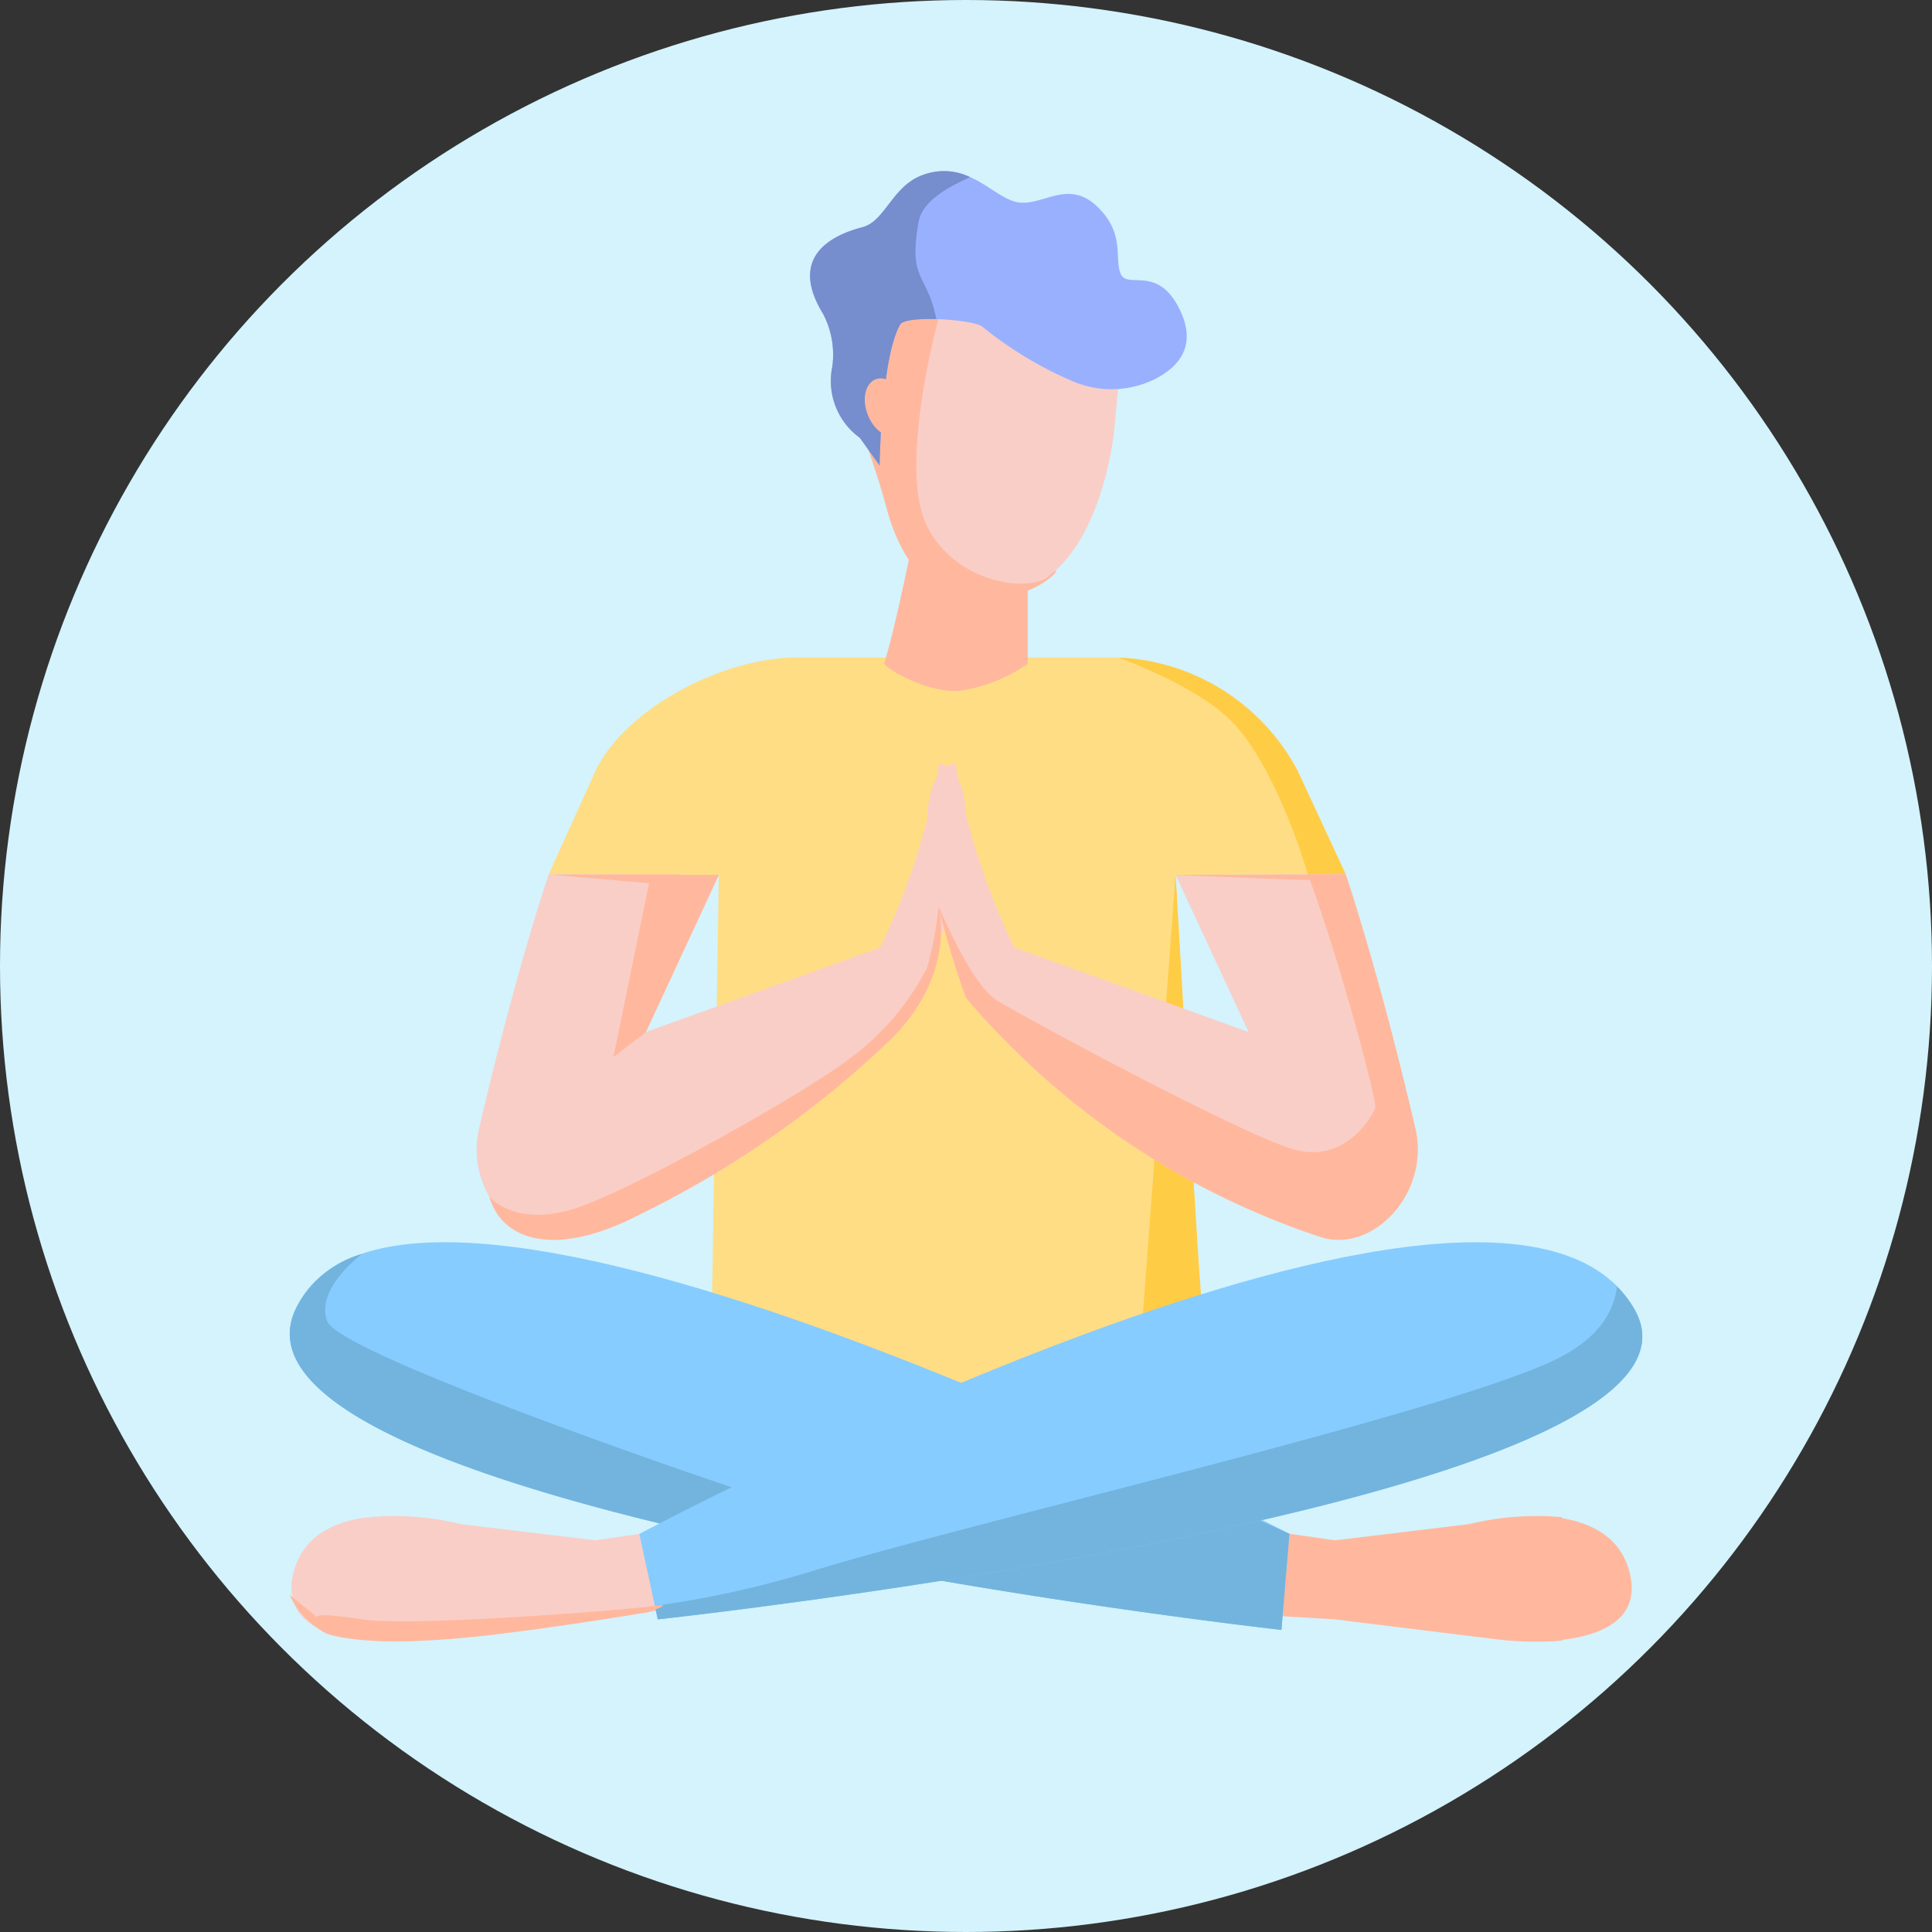 <svg xmlns="http://www.w3.org/2000/svg" width="115" height="115" viewBox="0 0 115 115">
  <rect x="0" y="0" width="115" height="115" fill="#333333" stroke="none"/>
  <g id="Group_7600" data-name="Group 7600" transform="translate(1350.203 -1464.506)">
    <circle id="Ellipse_770" data-name="Ellipse 770" cx="57.5" cy="57.5" r="57.5" transform="translate(-1350.203 1464.506)" fill="#d4f3fc"/>
    <g id="Grupo_1691" data-name="Grupo 1691">
      <g id="Grupo_1690" data-name="Grupo 1690">
        <g id="Grupo_1689" data-name="Grupo 1689">
          <path id="Trazado_2522" data-name="Trazado 2522" d="M-1280.227,1516.581l10.129-.026-2.861-6.158a12.666,12.666,0,0,0-10.737-6.753h-19.09c-4.379,0-10.2,3.026-11.972,6.754l-2.786,6.157,10.129.026-.453,28.26,14.047,4.286,15.21-4.771Z" fill="#ffdd85"/>
          <path id="Trazado_2523" data-name="Trazado 2523" d="M-1280.227,1516.581l-2.069,27.8s3.836-1.6,3.685-1.763S-1280.227,1516.581-1280.227,1516.581Z" fill="#ffcc46"/>
          <g id="Grupo_1682" data-name="Grupo 1682">
            <path id="Trazado_2524" data-name="Trazado 2524" d="M-1307.041,1559.849l-7.735,1.05-1.489-1.636.755-2.965,7.435-1.072Z" fill="#f9cec7"/>
            <g id="Grupo_1681" data-name="Grupo 1681">
              <path id="Trazado_2525" data-name="Trazado 2525" d="M-1314.776,1556.192l-8-.966a16.467,16.467,0,0,0-5.851-.365v7.267a19.34,19.34,0,0,0,4.117-.028l9.736-1.2-.111-.167A4.051,4.051,0,0,1-1314.776,1556.192Z" fill="#f9cec7"/>
              <path id="Trazado_2526" data-name="Trazado 2526" d="M-1332.717,1558.063c.537-2.053,2.252-2.912,4.109-3.206v7.274c-1.807-.2-3.634-.788-4.12-2.269A3.157,3.157,0,0,1-1332.717,1558.063Z" fill="#f9cec7"/>
              <g id="Grupo_1680" data-name="Grupo 1680">
                <line id="Línea_182" data-name="Línea 182" y2="3.126" transform="translate(-1321.078 1556.723)" fill="#f9cec7"/>
              </g>
            </g>
          </g>
          <g id="Grupo_1686" data-name="Grupo 1686">
            <path id="Trazado_2527" data-name="Trazado 2527" d="M-1278.611,1560.428l7.865.47,1.489-1.636-.755-2.965-7.435-1.072Z" fill="#ffb89e"/>
            <g id="Grupo_1685" data-name="Grupo 1685">
              <path id="Trazado_2528" data-name="Trazado 2528" d="M-1257.225,1554.814a16.882,16.882,0,0,0-5.518.412l-8,.966a4.047,4.047,0,0,1,.11,4.54l-.11.167,9.736,1.2a19.617,19.617,0,0,0,3.784.063Z" fill="#ffb89e"/>
              <path id="Trazado_2529" data-name="Trazado 2529" d="M-1253.211,1558.063c-.537-2.053-2.252-2.912-4.11-3.206v7.274C-1254.91,1561.86-1252.466,1560.911-1253.211,1558.063Z" fill="#ffb89e"/>
              <g id="Grupo_1683" data-name="Grupo 1683">
                <line id="Línea_183" data-name="Línea 183" y2="3.126" transform="translate(-1266.419 1556.723)" fill="none"/>
              </g>
              <g id="Grupo_1684" data-name="Grupo 1684">
                <line id="Línea_184" data-name="Línea 184" y2="3.126" transform="translate(-1264.443 1556.723)" fill="none"/>
              </g>
            </g>
          </g>
          <g id="Grupo_1688" data-name="Grupo 1688">
            <path id="Trazado_2530" data-name="Trazado 2530" d="M-1297.573,1503.978c.595-1.8,1.672-7.138,1.672-7.138l6.871,1.343v5.827a9.214,9.214,0,0,1-4.2,1.633C-1295.324,1505.659-1297.647,1504.181-1297.573,1503.978Z" fill="#ffb89e"/>
            <g id="Grupo_1687" data-name="Grupo 1687">
              <path id="Trazado_2531" data-name="Trazado 2531" d="M-1297.578,1487.381l1.3-7.633,13.2,1.564-.8,8.793s-1.021,10.882-8.049,9.587C-1299.531,1498.292-1297.917,1487.284-1297.578,1487.381Z" fill="#f9cec7"/>
            </g>
            <path id="Trazado_2532" data-name="Trazado 2532" d="M-1294.335,1483.451s-2.451,8.89-.685,12.38,6.215,3.967,7.275,2.937.091.989-3.434,1.469-5.47-2.478-6.264-5.527a45.238,45.238,0,0,0-2.067-5.948v-2.785l.782-1.282,2.262-2.083Z" fill="#ffb89e"/>
            <path id="Trazado_2533" data-name="Trazado 2533" d="M-1300.661,1486.337a5.229,5.229,0,0,0-.562-3.175c-2.28-3.732,1.171-4.817,2.375-5.139,1.331-.356,1.755-2.428,3.543-3.089,2.729-1.01,4.266,1.434,5.747,1.622s2.943-1.393,4.661.242.983,3.159,1.419,4.041,2.228-.6,3.53,2.164c.991,2.1-.1,3.33-1.445,4.037a5.863,5.863,0,0,1-5.047.122,22.784,22.784,0,0,1-5.3-3.218c-.514-.418-4.543-.7-4.878-.124-1.135,1.94-1.228,8.393-1.228,8.393l-1.175-1.646A4.179,4.179,0,0,1-1300.661,1486.337Z" fill="#99b0ff"/>
            <path id="Path_13075" data-name="Path 13075" d="M-1295.526,1477.715c.256-1.441,2.279-2.284,3.061-2.668a3.566,3.566,0,0,0-2.84-.113c-1.788.661-2.212,2.733-3.543,3.089-1.2.322-4.655,1.407-2.375,5.139a5.236,5.236,0,0,1,.562,3.175,4.179,4.179,0,0,0,1.64,4.23l1.175,1.646s.093-6.453,1.228-8.393c.156-.269,1.117-.349,2.149-.318C-1295.018,1480.721-1296.158,1481.274-1295.526,1477.715Z" fill="#768dce"/>
            <path id="Trazado_2534" data-name="Trazado 2534" d="M-1296.33,1488.328c.354.921.143,1.859-.472,2.095s-1.4-.318-1.754-1.239-.143-1.859.472-2.1S-1296.685,1487.412-1296.33,1488.328Z" fill="#ffb89e"/>
          </g>
          <path id="Trazado_2535" data-name="Trazado 2535" d="M-1332.628,1542.471c-5.446,11.911,58.7,19.052,58.7,19.052l.476-5.722S-1326.189,1528.391-1332.628,1542.471Z" fill="#86ccff"/>
          <path id="Trazado_2536" data-name="Trazado 2536" d="M-1276.892,1554.258s-15.381,2.991-18.128,2.465-34.852-11.224-35.707-13.574c-.55-1.509.927-3.074,2.055-4a6.329,6.329,0,0,0-3.956,3.325c-5.446,11.91,58.7,19.052,58.7,19.052l.476-5.722Z" fill="#72b4dd"/>
          <path id="Trazado_2537" data-name="Trazado 2537" d="M-1252.894,1542.471c6.412,11.421-58.157,18.428-58.157,18.428l-1.095-5.086S-1260.8,1528.391-1252.894,1542.471Z" fill="#86ccff"/>
          <path id="Trazado_2538" data-name="Trazado 2538" d="M-1252.894,1542.471a6.518,6.518,0,0,0-1.059-1.391c-.168,1.436-1.024,2.978-3.368,4.207-6.113,3.2-35.6,9.939-44.663,12.777a60.544,60.544,0,0,1-9.24,2.034l.173.8S-1246.482,1553.891-1252.894,1542.471Z" fill="#72b4dd"/>
          <path id="Trazado_2539" data-name="Trazado 2539" d="M-1283.61,1503.648c2.417.928,5.57,2.392,7.092,4.2,2.563,3.044,4.165,8.714,4.165,8.714l2.255-.006-2.861-6.158A12.674,12.674,0,0,0-1283.61,1503.648Z" fill="#ffcc46"/>
        </g>
        <path id="Trazado_2540" data-name="Trazado 2540" d="M-1270.1,1516.555s1.967,5.77,4.145,15.136c.888,3.816-2.515,7.419-5.6,6.459A47.106,47.106,0,0,1-1292.7,1523.9s-4.751-12.6-.65-13.993a40.723,40.723,0,0,0,3.52,10.995l13.948,5.036-4.343-9.359Z" fill="#f9cec7"/>
        <path id="Trazado_2541" data-name="Trazado 2541" d="M-1317.544,1516.555s-1.968,5.77-4.146,15.136c-.887,3.816,2.516,7.419,5.6,6.459a43.383,43.383,0,0,0,20.61-14.388s5.288-12.461,1.188-13.853a40.7,40.7,0,0,1-3.521,10.995l-13.947,5.036,4.343-9.359Z" fill="#f9cec7"/>
        <path id="Trazado_2542" data-name="Trazado 2542" d="M-1265.953,1531.69c-2.178-9.365-4.145-15.135-4.145-15.135l-2.255.006c1.792,4.769,4.166,13.557,4.006,13.918s-1.763,3.484-5.11,2.363-14.437-7.05-17.318-8.734c-1.14-.667-2.407-3.029-3.56-5.639a49.394,49.394,0,0,0,1.633,5.433,47.106,47.106,0,0,0,21.147,14.248C-1268.468,1539.11-1265.065,1535.507-1265.953,1531.69Z" fill="#ffb89e"/>
        <path id="Trazado_2543" data-name="Trazado 2543" d="M-1311.47,1516.581l-2.22,10.85,1.932-1.491,4.343-9.359Z" fill="#ffb89e"/>
        <path id="Trazado_2544" data-name="Trazado 2544" d="M-1321.078,1535.734s1.437,1.754,4.813.793,14.281-7.135,16.755-9.1a15.339,15.339,0,0,0,4.49-5.324,20.617,20.617,0,0,0,.685-3.638s1.123,3.995-2.851,7.917a59.02,59.02,0,0,1-14.96,10.43C-1317.161,1539.411-1320.326,1538.353-1321.078,1535.734Z" fill="#ffb89e"/>
        <path id="Trazado_2545" data-name="Trazado 2545" d="M-1310.217,1517.193c-.161,0-7.326-.638-7.326-.638h7.806Z" fill="#ffb89e"/>
        <path id="Trazado_2546" data-name="Trazado 2546" d="M-1271.285,1516.874c-.267.106-8.942-.293-8.942-.293l9.69-.026Z" fill="#ffb89e"/>
        <path id="Trazado_2547" data-name="Trazado 2547" d="M-1331.317,1560.77s-.318-.332,2.685.129,16.1-.6,17.4-.8-.429.378-.429.378-5.864.988-10.193,1.447-7.494.3-8.881-.168a4.805,4.805,0,0,1-2.229-2.315Z" fill="#ffb89e"/>
      </g>
    </g>
  </g>
</svg>
